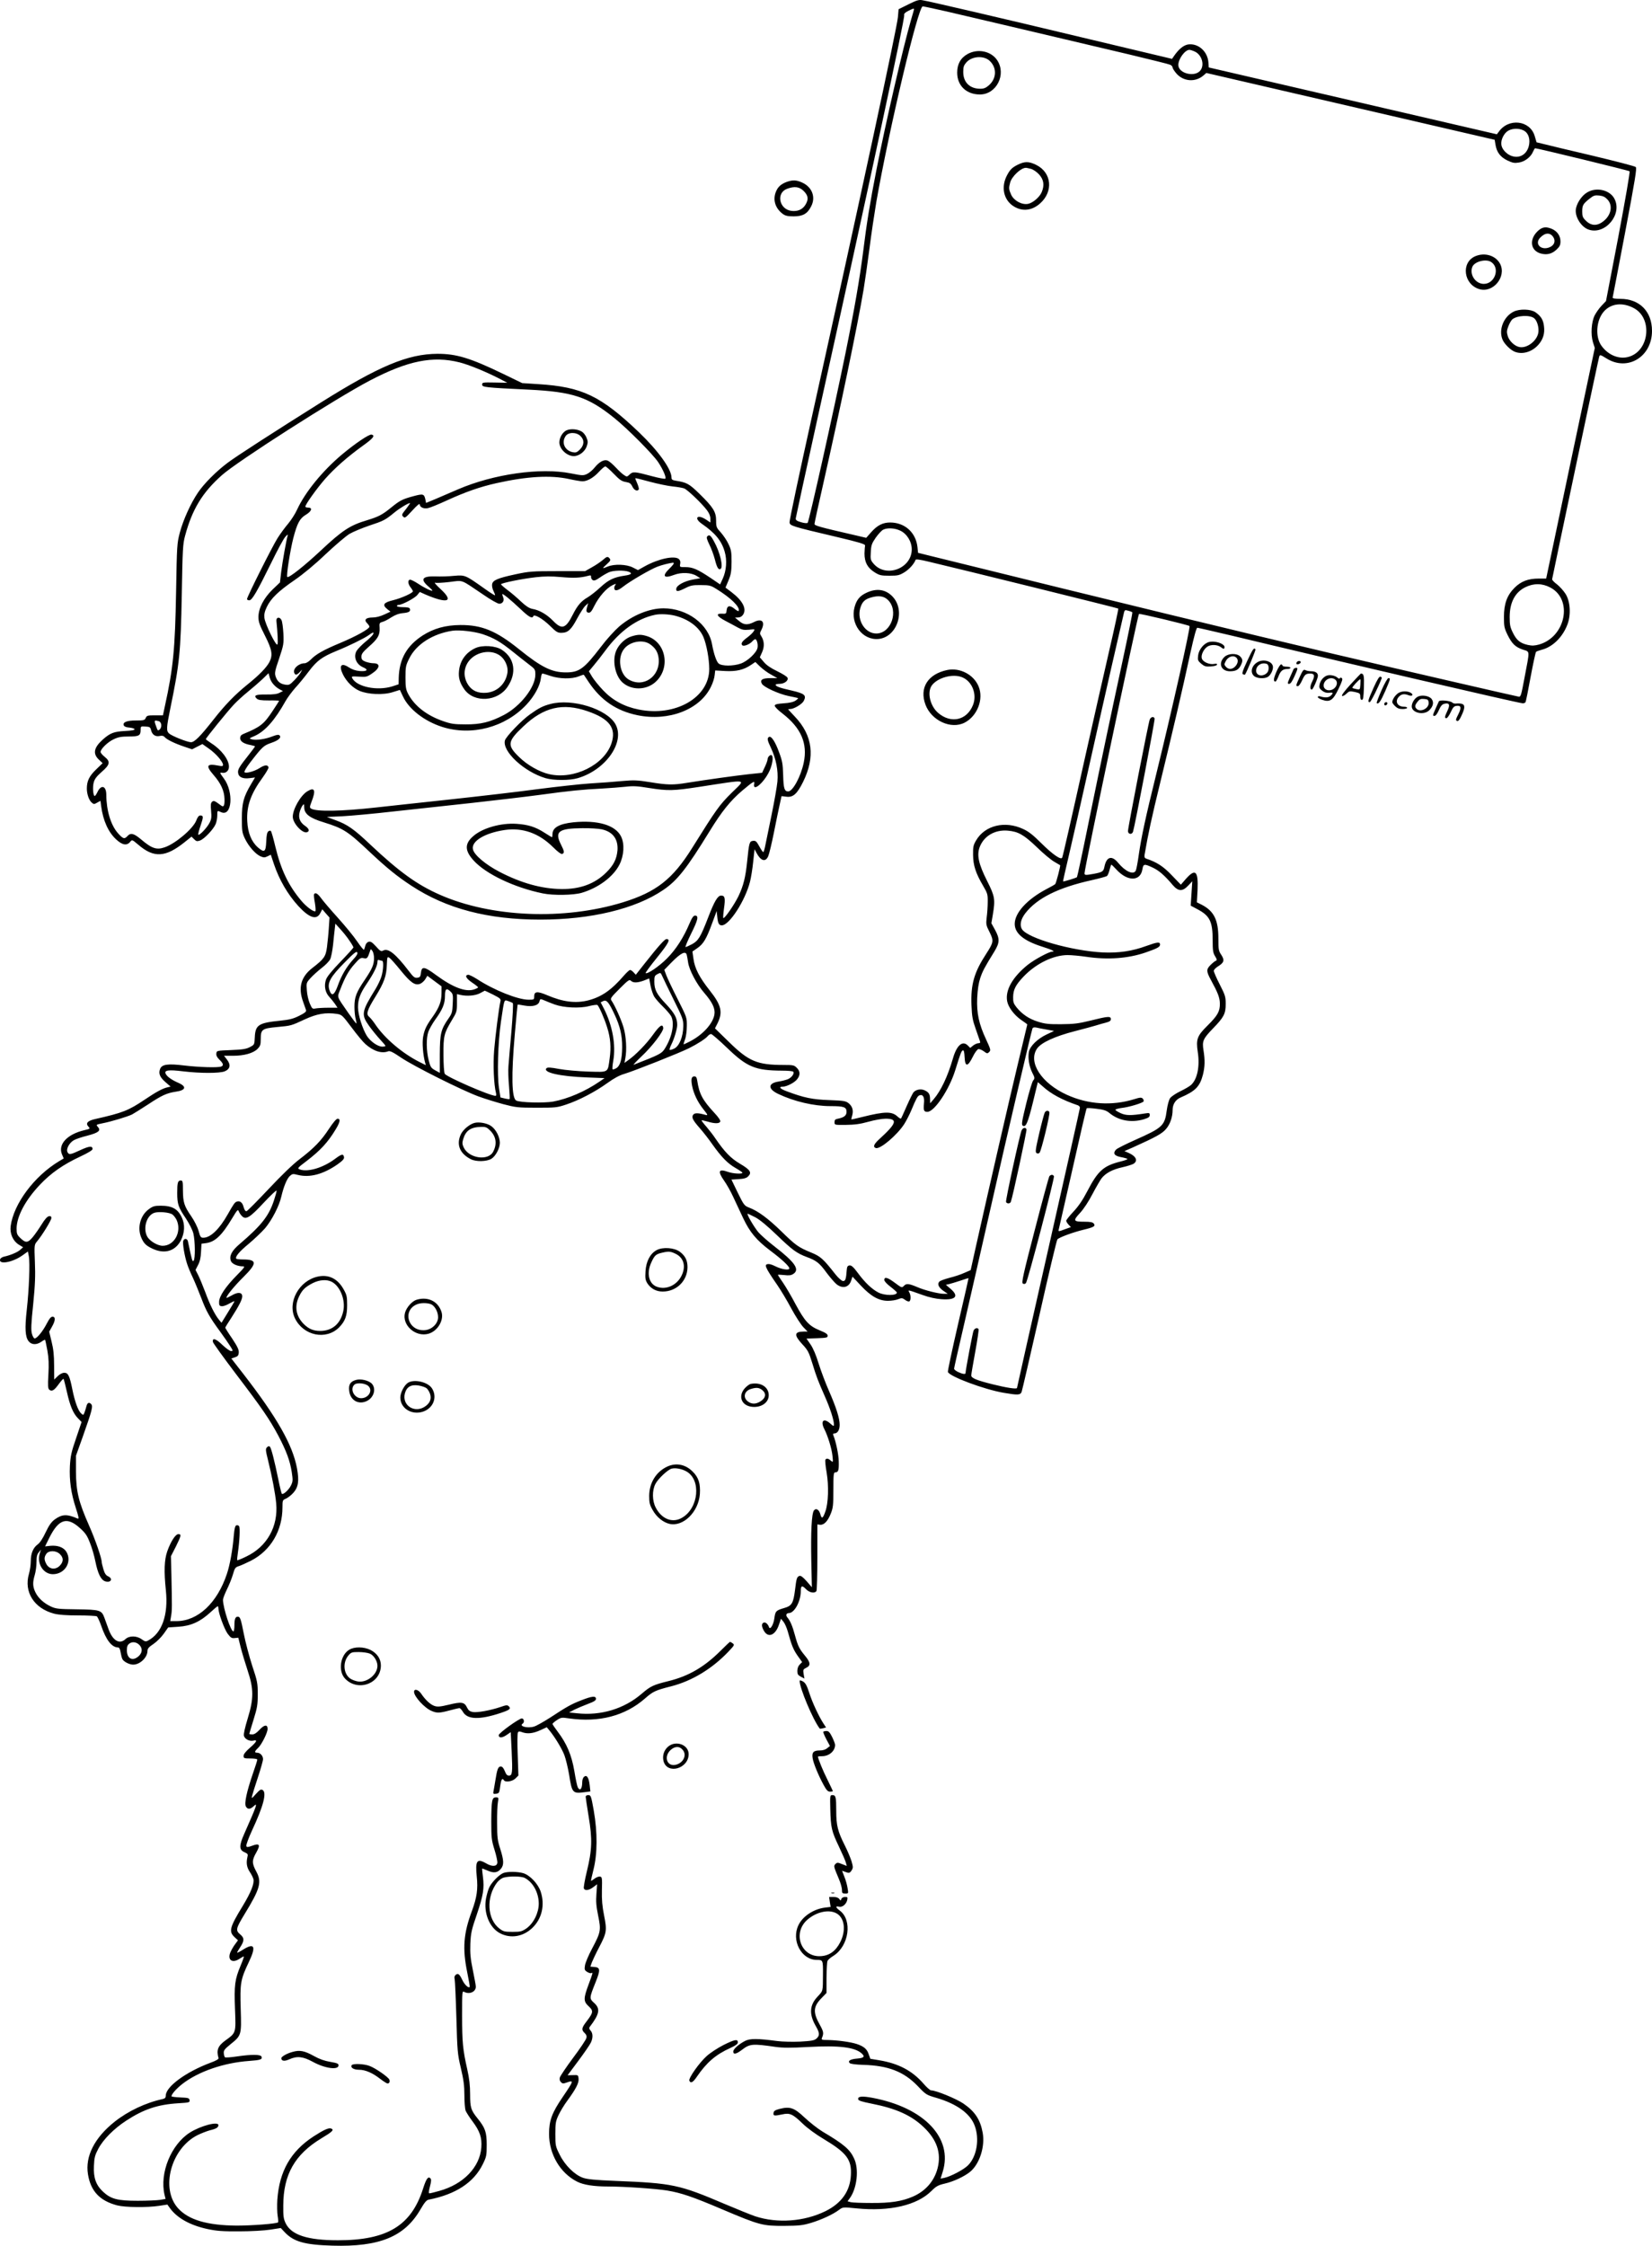 <?xml version="1.0" encoding="UTF-8"?>
<svg xmlns="http://www.w3.org/2000/svg" version="1.0" viewBox="0 0 1443.898 1962.371" preserveAspectRatio="xMidYMid meet">
  <g transform="translate(-27.102,1984.553) scale(0.1,-0.1)" fill="#000000" stroke="none">
    <path d="M8210 19807 l-85 -42 -6 -70 c-8 -92 -326 -1570 -750 -3483 -110 -497 -199 -916 -197 -930 3 -31 11 -34 423 -131 185 -44 239 -60 237 -72 -2 -8 -4 -39 -5 -70 0 -76 26 -125 88 -164 43 -27 57 -30 130 -30 73 0 86 3 131 30 43 27 85 74 97 108 2 8 36 4 118 -16 265 -62 1651 -405 1654 -409 3 -2 -33 -170 -80 -372 -47 -202 -139 -612 -206 -909 -126 -567 -196 -873 -204 -895 -9 -24 -82 26 -181 124 -72 72 -112 104 -161 126 -158 74 -333 32 -410 -99 -25 -42 -28 -57 -27 -128 1 -92 23 -159 88 -270 38 -65 41 -75 40 -140 0 -38 -4 -99 -9 -135 -7 -62 -5 -70 25 -129 38 -77 36 -89 -30 -191 -105 -161 -135 -266 -128 -448 4 -99 10 -131 37 -207 17 -49 34 -98 37 -107 5 -13 1 -18 -13 -18 -11 0 -32 -9 -46 -20 l-26 -21 -21 21 c-46 46 -97 3 -130 -113 -46 -158 -105 -283 -169 -357 l-30 -35 -1 32 c0 46 -9 62 -42 79 -34 18 -78 11 -102 -14 -8 -10 -35 -64 -60 -121 -25 -57 -47 -106 -50 -109 -4 -3 -17 5 -30 17 -49 46 -109 46 -306 -3 -52 -13 -96 -23 -97 -22 -2 1 1 16 6 33 13 44 3 80 -29 107 -26 21 -40 24 -172 29 -146 5 -219 20 -371 77 -59 22 -74 40 -34 40 35 1 102 35 125 65 29 36 28 70 -3 100 -22 23 -32 25 -114 25 -232 0 -306 31 -481 203 l-120 117 20 39 c51 101 37 162 -65 291 -91 115 -132 194 -143 278 l-9 63 43 30 c53 36 80 82 130 219 l39 105 5 -50 c6 -59 15 -75 40 -75 65 0 204 215 246 380 9 35 22 114 28 175 l12 110 17 -32 c38 -71 78 -83 102 -30 8 17 31 111 50 207 19 96 42 207 51 247 l16 72 42 -5 c58 -8 94 24 146 129 108 219 84 406 -70 569 -33 35 -60 64 -60 65 0 2 8 3 17 3 33 0 104 42 119 71 25 49 8 64 -103 90 -104 23 -143 37 -143 51 0 4 15 8 34 8 42 0 80 28 70 53 -3 10 -44 35 -89 57 -56 27 -95 53 -118 81 l-35 41 20 45 c22 49 19 99 -8 141 -13 19 -13 26 1 52 37 72 6 106 -64 70 -56 -28 -90 -26 -131 10 l-35 29 27 1 c18 0 33 9 44 25 33 51 -4 122 -101 196 l-53 40 26 62 c22 53 26 77 27 162 0 88 -3 107 -27 157 -14 31 -45 76 -67 101 -38 41 -41 48 -41 104 0 76 -26 117 -146 234 -90 88 -111 99 -206 114 -31 5 -38 10 -38 28 0 73 -116 234 -284 395 -336 320 -498 397 -881 421 l-140 9 -165 80 c-290 140 -409 176 -575 176 -260 -1 -512 -107 -1025 -429 -400 -251 -735 -467 -809 -523 -100 -75 -206 -181 -260 -261 -63 -93 -128 -236 -158 -348 -25 -95 -26 -110 -33 -518 -9 -503 -25 -668 -98 -1000 l-17 -80 -70 0 c-63 0 -71 -2 -80 -22 -9 -21 -17 -23 -85 -23 -81 0 -118 -15 -107 -43 4 -10 21 -17 48 -19 23 -2 44 -8 46 -14 3 -8 -25 -13 -84 -16 -97 -5 -130 -18 -194 -75 -78 -70 -88 -123 -35 -174 l34 -32 -58 -56 c-59 -57 -80 -100 -80 -166 0 -47 18 -100 41 -121 19 -17 22 -18 49 -2 l29 16 6 -46 c17 -128 63 -229 132 -292 54 -50 94 -56 123 -19 15 19 17 18 70 -27 136 -117 238 -111 405 23 l60 48 22 -22 c19 -19 26 -21 52 -12 37 13 117 97 137 144 8 19 14 53 14 75 0 45 0 44 33 29 96 -44 113 176 24 295 -37 50 -38 53 -14 49 33 -6 60 19 59 55 -1 61 -66 147 -153 202 -27 18 -49 34 -49 37 0 9 191 245 245 302 27 29 84 81 125 114 41 33 98 83 127 110 l51 50 11 -40 c11 -40 46 -80 90 -103 l25 -13 -30 -15 c-20 -11 -55 -16 -117 -15 -91 1 -111 -8 -83 -35 13 -13 36 -17 106 -17 50 1 90 -1 90 -3 0 -3 -25 -42 -55 -87 -78 -118 -107 -141 -257 -203 -20 -8 -28 -19 -28 -37 0 -28 32 -49 93 -60 20 -4 37 -9 37 -12 0 -2 -24 -34 -53 -71 -84 -106 -99 -130 -95 -159 4 -38 41 -55 101 -47 l47 6 -35 -59 c-65 -110 -80 -164 -80 -298 0 -109 2 -125 26 -176 33 -69 93 -137 137 -156 28 -12 37 -12 61 0 l29 14 27 -81 c47 -140 121 -266 214 -368 96 -104 160 -125 192 -60 l17 32 31 -36 32 -36 -6 -92 c-3 -50 -11 -125 -16 -166 -11 -83 -25 -103 -127 -182 -101 -78 -127 -173 -81 -298 11 -30 22 -62 25 -71 4 -13 -11 -25 -61 -50 -52 -26 -86 -34 -163 -42 -191 -19 -219 -37 -224 -145 -3 -65 -3 -65 -43 -86 -32 -17 -65 -22 -165 -26 -125 -5 -125 -5 -128 -30 -2 -18 6 -34 28 -55 33 -32 38 -50 14 -59 -29 -11 -194 -6 -320 9 -146 18 -199 11 -214 -31 -15 -39 -2 -71 47 -114 l45 -39 -29 -7 c-43 -10 -99 -41 -197 -107 -143 -96 -192 -115 -430 -169 -69 -15 -89 -37 -63 -66 18 -19 17 -20 -35 -32 -151 -36 -232 -124 -195 -212 l15 -35 -42 -25 c-217 -131 -396 -372 -422 -567 -8 -65 20 -129 71 -161 l38 -23 -26 -23 c-25 -22 -86 -47 -140 -59 -15 -3 -31 -13 -34 -21 -20 -52 105 -31 193 31 l49 35 8 -42 c11 -57 2 -288 -18 -468 -18 -161 -14 -236 16 -274 25 -32 69 -34 111 -5 16 12 31 19 33 17 2 -2 11 -44 20 -93 12 -67 14 -121 9 -210 -6 -101 -4 -122 8 -133 23 -18 43 -6 83 50 20 27 39 48 41 45 3 -2 16 -52 29 -111 28 -126 55 -190 98 -234 l31 -32 -48 -142 c-42 -121 -49 -156 -54 -243 -6 -126 10 -238 52 -367 25 -77 29 -97 16 -92 -94 41 -136 39 -200 -7 -29 -21 -50 -50 -80 -113 -24 -52 -51 -93 -69 -105 -40 -29 -61 -79 -61 -146 0 -31 -7 -82 -16 -112 -46 -158 45 -302 221 -348 41 -10 106 -15 210 -15 82 0 156 -4 162 -8 7 -5 24 -41 38 -81 43 -126 93 -191 149 -191 9 0 17 -15 21 -42 4 -24 11 -51 16 -60 12 -23 61 -48 94 -48 60 0 125 63 125 120 0 20 12 34 53 61 28 19 69 60 90 90 l38 54 89 6 c110 7 191 44 279 125 32 30 61 54 65 54 3 0 6 -9 6 -19 0 -40 51 -179 80 -220 27 -36 36 -42 62 -39 l32 3 21 -85 c12 -47 39 -137 60 -200 54 -162 55 -245 1 -421 -24 -79 -37 -135 -33 -151 8 -29 49 -50 83 -42 39 10 29 -11 -31 -63 -36 -31 -55 -56 -55 -70 0 -21 4 -23 60 -23 34 0 60 -4 60 -10 0 -6 -17 -61 -39 -123 -53 -155 -76 -259 -61 -286 14 -27 38 -27 67 1 39 36 32 16 -81 -240 -46 -103 -46 -141 2 -161 30 -14 32 -18 25 -45 -11 -50 -5 -87 21 -127 14 -20 28 -49 32 -63 9 -39 -21 -115 -93 -234 -115 -188 -124 -224 -72 -273 l30 -28 -25 -34 c-14 -18 -32 -50 -41 -70 -28 -68 16 -100 80 -57 17 11 33 20 37 20 3 0 -9 -35 -27 -78 -52 -124 -58 -172 -50 -382 8 -211 10 -206 -84 -274 -66 -48 -80 -85 -60 -154 3 -9 -22 -23 -71 -41 -214 -80 -390 -209 -390 -287 0 -18 -7 -25 -27 -30 -149 -32 -302 -105 -420 -198 -176 -140 -259 -303 -233 -460 24 -147 103 -231 255 -271 70 -18 263 -20 367 -4 l72 11 20 -28 c63 -89 178 -153 331 -186 82 -17 132 -21 280 -20 103 0 218 7 270 15 l90 14 35 -37 c78 -83 175 -110 417 -117 411 -12 630 78 768 315 37 63 54 84 74 87 235 46 394 150 472 310 32 65 34 76 34 170 0 110 -13 147 -80 230 -58 72 -65 94 -65 211 0 77 -7 137 -25 218 -39 174 -45 236 -45 469 0 212 0 217 19 207 46 -24 101 1 101 46 0 11 -12 75 -26 144 -21 103 -25 144 -22 230 4 93 10 122 56 255 57 169 67 229 54 330 -5 39 -8 71 -7 73 1 1 23 -7 48 -18 54 -24 88 -19 117 17 27 34 25 73 -7 174 -24 74 -27 101 -27 224 -1 77 2 159 7 183 7 40 6 42 -18 42 -34 0 -39 -26 -40 -210 0 -142 2 -163 28 -247 16 -51 27 -103 25 -115 -5 -34 -48 -35 -101 -3 -77 44 -93 21 -79 -116 12 -110 1 -184 -42 -301 -74 -198 -84 -328 -41 -538 14 -67 24 -125 21 -127 -11 -12 -45 21 -64 61 -25 53 -38 62 -58 45 -10 -8 -14 -21 -9 -38 3 -14 10 -165 15 -336 8 -294 10 -317 39 -440 24 -102 31 -153 31 -237 0 -59 5 -119 10 -134 6 -15 33 -58 61 -95 65 -87 83 -142 77 -228 -13 -173 -157 -322 -368 -380 -41 -12 -80 -21 -86 -21 -7 0 -6 19 5 60 12 47 13 62 3 72 -19 19 -36 -6 -62 -87 -103 -327 -313 -455 -745 -455 -266 0 -407 46 -457 148 -19 40 -22 62 -21 157 1 269 101 445 332 585 97 58 115 75 87 86 -22 9 -65 -11 -155 -69 -199 -130 -298 -303 -316 -553 -3 -49 -2 -113 3 -142 5 -29 6 -54 3 -56 -19 -12 -228 -28 -361 -28 -258 2 -421 50 -513 152 -155 172 -62 522 171 639 33 16 82 35 108 42 55 13 74 25 74 45 0 36 -157 -6 -251 -66 -163 -105 -264 -353 -220 -542 l9 -37 -47 -8 c-25 -4 -113 -8 -196 -8 -176 0 -233 15 -301 77 -64 59 -87 123 -82 227 3 74 9 95 38 150 44 83 138 177 244 246 153 100 276 141 454 152 97 6 103 7 100 27 -3 19 -11 21 -81 24 -42 2 -77 6 -77 10 0 19 42 66 95 108 141 109 362 185 584 201 98 7 117 13 108 37 -8 21 -86 21 -217 2 -52 -8 -99 -11 -103 -7 -4 4 -9 21 -10 36 -2 24 8 36 58 77 97 78 97 80 90 308 -7 226 -2 258 71 411 65 136 50 171 -48 110 -28 -18 -52 -30 -54 -28 -2 1 10 23 26 47 38 57 38 82 -1 114 -40 34 -36 51 40 176 136 222 152 280 102 372 -39 72 -39 98 0 166 39 69 29 84 -37 59 -38 -14 -46 -14 -50 -2 -3 8 19 69 50 136 99 212 130 329 93 353 -16 9 -24 4 -59 -34 -38 -43 -39 -43 -33 -15 4 17 27 89 51 162 24 73 44 143 44 157 0 29 -24 56 -51 56 -26 0 -24 12 7 41 31 28 84 134 84 167 0 41 -29 38 -70 -7 -26 -28 -46 -41 -64 -41 -14 0 -26 2 -26 5 0 3 17 58 37 123 32 104 37 129 37 222 0 98 -3 114 -48 249 -26 80 -60 208 -75 285 -22 115 -31 142 -46 144 -25 5 -35 -15 -35 -75 0 -29 -4 -53 -9 -53 -23 0 -90 204 -91 276 0 11 15 51 34 90 19 38 43 97 53 132 16 56 21 63 53 73 19 6 67 28 105 47 173 89 275 263 275 467 0 60 1 63 30 75 16 7 45 29 64 50 45 50 53 104 33 215 -38 205 -174 444 -469 825 l-105 135 31 10 c25 8 32 16 34 41 2 24 -10 51 -57 122 -34 49 -61 93 -61 96 0 3 24 43 54 88 70 109 98 165 94 191 -4 32 -41 33 -93 2 -25 -14 -45 -23 -45 -20 0 18 70 104 150 183 119 118 119 152 -3 152 -29 0 -56 3 -60 6 -14 15 23 61 107 130 50 42 115 104 144 137 59 70 124 195 142 277 20 85 48 155 74 179 22 20 27 21 70 10 105 -26 222 5 347 92 44 31 59 48 57 62 -5 32 -20 30 -76 -12 -106 -80 -241 -120 -311 -94 -23 9 -20 13 58 72 123 94 188 165 255 276 40 65 45 95 18 95 -11 0 -39 -33 -76 -89 -68 -104 -131 -169 -258 -266 -58 -44 -158 -141 -270 -260 -98 -104 -184 -191 -192 -193 -10 -2 -18 10 -26 37 -10 40 -33 57 -61 46 -16 -6 -26 -20 -77 -110 -74 -131 -151 -205 -214 -205 -22 0 -27 7 -41 59 -9 33 -37 89 -64 128 -62 90 -72 121 -73 226 0 79 -2 87 -19 87 -26 0 -31 -19 -31 -109 0 -97 10 -126 76 -223 30 -46 57 -99 65 -130 16 -67 18 -223 2 -239 -11 -11 -14 2 -49 168 -5 27 -32 31 -41 6 -8 -20 11 -133 33 -200 8 -26 31 -82 51 -123 19 -41 52 -122 74 -179 43 -114 71 -164 164 -291 34 -47 74 -104 88 -127 26 -41 26 -43 7 -43 -11 0 -45 25 -76 54 -55 54 -89 65 -82 25 2 -10 92 -135 201 -279 230 -302 294 -396 371 -540 71 -136 101 -217 117 -317 11 -73 10 -83 -7 -118 -19 -39 -69 -84 -80 -72 -3 3 -17 59 -30 124 -33 161 -62 275 -74 287 -7 7 -15 5 -25 -5 -14 -13 -13 -26 9 -114 36 -146 63 -290 71 -375 19 -203 -80 -379 -260 -465 -42 -21 -78 -35 -80 -33 -3 2 0 31 5 64 15 102 21 218 11 233 -5 8 -16 11 -24 8 -11 -4 -17 -28 -22 -84 -10 -125 -34 -262 -61 -341 -85 -255 -254 -412 -441 -412 l-54 0 8 48 c8 47 8 80 2 363 l-4 156 43 84 c47 95 50 109 22 109 -25 0 -66 -63 -97 -150 -26 -75 -30 -172 -12 -343 22 -212 -34 -372 -154 -436 -22 -12 -29 -10 -57 10 -43 32 -109 33 -142 2 -52 -49 -112 -14 -148 86 -11 31 -27 75 -36 99 -25 68 -37 72 -240 75 -162 2 -184 4 -229 25 -62 29 -112 75 -136 127 -23 49 -23 85 -4 149 8 27 15 77 15 111 0 48 5 69 20 86 l19 24 -11 -36 c-26 -88 33 -179 115 -179 106 0 171 109 118 196 -24 39 -76 58 -140 52 l-46 -5 37 75 c83 166 156 188 272 81 45 -41 60 -64 84 -127 17 -42 38 -115 47 -162 21 -103 47 -157 82 -171 51 -19 77 21 28 43 -18 8 -30 26 -40 61 -8 28 -15 56 -15 63 0 34 -56 196 -110 318 -92 208 -114 299 -115 471 l0 140 59 165 c82 232 92 269 73 287 -18 19 -33 11 -41 -21 -3 -14 -11 -37 -16 -52 -10 -26 -11 -26 -30 -9 -26 23 -55 103 -76 207 -24 121 -37 148 -71 148 -16 0 -39 -11 -58 -30 l-30 -29 -1 122 c0 90 -6 145 -22 209 l-21 87 24 43 c31 54 33 88 5 88 -14 0 -28 -17 -50 -60 -34 -66 -85 -130 -106 -130 -7 0 -18 18 -24 41 -9 32 -7 87 11 257 17 169 20 251 15 369 -6 149 -5 152 18 180 45 53 126 186 126 205 0 14 -6 19 -21 16 -14 -2 -36 -26 -63 -70 -23 -37 -58 -88 -79 -113 -44 -52 -62 -53 -112 -4 -25 25 -29 36 -29 81 2 106 77 247 203 380 97 103 203 177 355 248 68 32 106 55 106 65 0 29 -28 27 -106 -9 -88 -41 -100 -43 -113 -18 -14 26 15 81 55 104 17 10 70 28 119 40 98 26 121 44 91 77 -17 19 -16 19 41 31 74 14 219 58 258 77 17 9 80 49 142 89 118 78 161 98 240 110 87 12 98 44 26 76 -60 26 -100 54 -113 79 -18 33 23 39 151 23 151 -18 319 -18 364 0 48 20 55 56 21 101 l-27 35 79 0 c96 0 176 22 214 60 24 25 28 36 28 88 0 82 12 91 142 103 125 12 120 10 243 67 106 49 182 62 280 48 44 -7 48 -11 130 -120 46 -62 100 -127 120 -144 70 -62 143 -85 199 -63 15 6 43 -8 112 -55 109 -74 534 -287 679 -340 55 -20 152 -50 215 -67 107 -28 127 -31 290 -31 166 0 179 1 260 28 112 37 255 112 360 188 57 41 106 68 149 80 92 28 482 183 564 224 76 38 146 83 166 108 8 9 20 16 27 16 8 0 70 -54 139 -120 175 -169 247 -199 482 -200 50 0 95 -4 98 -10 10 -17 -15 -51 -48 -65 -18 -7 -53 -16 -79 -20 -96 -14 -98 -65 -4 -109 139 -66 311 -106 456 -106 117 0 140 -8 140 -50 0 -32 -21 -49 -75 -60 -24 -4 -30 -11 -30 -30 0 -25 0 -25 100 -24 76 1 123 7 195 27 52 15 120 27 151 27 110 0 98 -40 -54 -178 -48 -44 -58 -68 -32 -78 37 -15 187 112 250 210 18 29 45 81 60 117 44 106 56 127 72 133 30 12 46 -15 40 -69 -6 -64 -1 -75 30 -75 61 0 191 195 243 363 47 151 54 170 67 174 8 3 13 -15 15 -59 4 -87 27 -87 71 2 17 36 40 66 49 68 9 2 31 -7 48 -19 28 -21 31 -22 47 -6 15 15 13 22 -26 107 -65 139 -84 231 -79 364 4 78 12 130 27 176 21 61 36 90 125 234 45 75 46 109 4 186 l-32 58 12 71 c23 137 19 163 -48 296 -76 150 -93 228 -66 299 37 97 134 153 246 143 91 -8 140 -36 254 -145 56 -55 125 -112 152 -127 27 -16 50 -29 51 -30 5 -3 -35 -157 -43 -165 -5 -5 -40 -25 -79 -45 -168 -89 -275 -207 -275 -303 0 -82 78 -147 238 -198 86 -27 121 -44 91 -44 -29 0 -155 -68 -216 -116 -133 -108 -197 -221 -179 -318 10 -52 61 -120 121 -162 30 -20 55 -39 55 -40 0 -2 -41 -173 -91 -381 -80 -336 -237 -1019 -361 -1572 l-43 -194 -55 -24 c-30 -14 -88 -33 -129 -43 -41 -11 -81 -25 -89 -33 -21 -21 -7 -53 36 -82 l37 -25 -36 0 c-44 0 -168 31 -229 58 -76 32 -97 34 -118 12 -18 -19 -19 -19 -78 25 -64 48 -94 57 -94 26 0 -11 23 -36 55 -60 30 -23 55 -46 55 -50 0 -28 -107 -28 -161 0 -56 28 -119 88 -180 171 -39 53 -57 68 -73 66 -16 -2 -22 -11 -24 -38 -6 -84 -12 -101 -35 -98 -11 2 -40 28 -64 58 -106 135 -130 157 -211 190 -114 47 -136 63 -262 186 -117 114 -203 177 -281 207 -42 16 -47 23 -100 131 l-55 114 63 4 c47 3 69 9 84 25 33 33 17 57 -73 110 -81 48 -133 102 -216 223 -16 25 -51 69 -76 99 -26 29 -45 55 -43 57 1 2 25 -3 52 -11 62 -19 104 -19 111 0 4 9 -15 38 -52 77 -104 113 -131 164 -149 281 -4 27 -11 37 -24 37 -26 0 -32 -22 -21 -82 14 -70 48 -142 100 -207 38 -48 40 -53 19 -48 -64 18 -95 19 -108 3 -18 -22 -8 -45 55 -117 31 -35 81 -99 110 -141 81 -114 135 -169 203 -208 33 -19 61 -38 61 -42 0 -13 -83 -8 -125 7 -83 30 -94 8 -36 -75 23 -32 59 -96 80 -142 22 -46 61 -130 88 -188 58 -122 115 -191 237 -283 99 -74 166 -136 166 -155 0 -19 -67 -9 -121 18 -21 11 -47 20 -58 20 -46 0 -37 -23 75 -185 30 -44 85 -135 121 -203 37 -68 84 -141 105 -163 l38 -39 -34 0 c-83 0 -87 -30 -13 -110 48 -51 58 -70 86 -161 40 -130 51 -157 111 -294 47 -106 80 -208 80 -248 0 -16 -5 -15 -35 12 -56 49 -85 19 -49 -51 30 -58 65 -172 71 -233 6 -59 6 -60 -14 -43 -22 20 -39 23 -48 8 -3 -6 1 -56 11 -111 20 -119 15 -269 -11 -341 -21 -61 -32 -67 -43 -27 -11 43 -38 60 -57 36 -20 -28 -28 -185 -23 -442 l5 -229 -46 53 c-33 37 -51 50 -63 46 -22 -9 -26 -20 -38 -121 -15 -118 -28 -140 -93 -159 -75 -22 -79 -27 -88 -91 -7 -54 -36 -103 -46 -78 -10 29 -31 47 -47 41 -21 -8 -20 -35 4 -75 37 -61 99 -34 129 56 l18 53 22 -27 c12 -15 28 -52 37 -83 34 -123 48 -158 86 -213 l40 -56 -21 -21 c-13 -13 -21 -34 -21 -56 0 -28 5 -37 31 -51 l31 -16 -7 40 c-6 37 -4 41 22 54 41 19 39 46 -8 103 -53 64 -64 87 -90 182 -22 82 -42 127 -66 155 -16 18 -10 38 12 38 49 0 105 102 105 191 0 50 11 54 45 19 30 -32 77 -40 92 -17 4 6 8 140 8 297 l0 285 24 -3 c34 -3 67 31 93 97 20 49 23 74 23 209 0 136 2 152 17 152 26 0 32 18 30 94 -1 62 -25 175 -47 229 -5 12 -3 17 8 17 28 0 47 30 47 75 0 57 -30 152 -95 300 -29 66 -69 172 -89 236 -22 73 -49 136 -71 167 l-35 51 93 3 c83 3 92 5 92 22 0 14 -18 26 -70 47 -93 38 -130 79 -211 229 -36 69 -86 153 -110 188 -24 35 -44 65 -44 68 0 2 25 1 55 -2 42 -5 60 -3 80 10 58 38 15 101 -162 238 -56 43 -119 99 -141 123 -38 44 -109 165 -96 165 3 0 34 -15 68 -32 40 -22 104 -75 186 -154 136 -131 175 -160 264 -193 82 -30 110 -52 171 -136 30 -40 68 -84 85 -99 53 -44 110 -32 130 29 l12 35 73 -78 c89 -95 158 -133 237 -133 30 0 70 6 89 14 31 12 36 12 61 -6 14 -11 31 -16 37 -13 14 9 14 52 0 78 -13 24 -20 26 115 -22 58 -21 117 -34 166 -37 125 -9 155 26 79 91 l-41 35 28 6 c16 4 60 17 99 30 38 13 70 23 71 22 1 -1 -40 -183 -92 -405 -51 -221 -91 -408 -88 -415 15 -40 318 -153 488 -182 123 -21 144 -20 156 7 5 13 75 316 156 673 80 358 151 655 157 661 19 19 138 62 228 84 92 22 108 32 89 55 -9 11 -31 15 -79 15 -100 0 -104 8 -40 77 33 36 75 100 108 164 30 57 66 119 79 137 35 46 96 79 183 98 41 9 84 23 97 30 42 27 22 68 -46 97 l-33 14 73 32 c204 92 257 121 291 162 35 40 57 105 57 165 0 51 26 91 71 110 128 55 167 95 194 199 17 69 19 125 5 212 -13 81 -5 101 84 193 94 97 110 127 110 213 0 62 -4 76 -52 170 -29 56 -52 110 -52 119 0 9 16 26 35 38 55 34 61 54 31 101 -24 35 -26 47 -26 143 0 163 -38 240 -146 296 l-42 21 6 108 c7 165 -18 190 -100 99 l-46 -53 -79 82 c-74 78 -131 115 -225 146 -13 5 -16 14 -13 34 32 186 60 316 140 644 103 422 188 785 261 1122 31 141 52 217 60 217 7 0 144 -32 306 -70 894 -215 2507 -590 2538 -590 11 0 21 4 24 9 4 5 24 105 45 221 22 117 43 216 48 220 4 4 28 12 53 19 94 25 180 111 221 220 32 85 25 200 -16 266 -17 27 -51 65 -75 84 -25 18 -44 39 -43 45 11 60 405 1926 411 1943 7 21 8 21 65 -14 184 -115 397 15 397 241 0 170 -109 280 -276 280 -45 0 -70 4 -68 11 1 5 51 262 109 569 87 460 104 561 93 572 -7 7 -177 51 -378 99 -201 47 -393 93 -427 102 l-62 15 -16 54 c-40 139 -229 161 -315 37 l-16 -21 -1259 292 -1259 292 -3 42 c-6 97 -88 171 -177 159 -40 -6 -83 -41 -126 -104 l-15 -22 -710 169 c-776 186 -1420 336 -1475 344 -28 5 -52 -3 -120 -37z m332 -61 c178 -41 741 -174 1593 -375 187 -45 350 -85 363 -91 12 -5 22 -16 22 -25 0 -8 16 -32 35 -54 62 -68 163 -75 232 -17 l28 24 1260 -292 1260 -292 7 -43 c11 -66 42 -107 103 -137 46 -22 63 -25 100 -19 52 7 106 48 125 95 7 16 15 30 19 30 20 0 818 -194 825 -201 5 -5 -36 -242 -98 -571 l-108 -563 -38 -40 c-21 -22 -48 -60 -61 -85 -29 -59 -36 -166 -15 -235 l16 -50 -213 -1007 -212 -1008 -66 0 c-91 0 -154 -24 -210 -80 -66 -66 -93 -139 -93 -256 0 -82 3 -97 31 -155 40 -80 68 -107 135 -130 62 -21 61 3 14 -244 -29 -155 -33 -170 -51 -167 -39 7 -1028 235 -1615 373 -839 198 -1858 445 -3510 853 l-125 31 -5 50 c-14 128 -111 215 -239 215 -63 0 -111 -24 -163 -82 l-46 -52 -94 22 c-321 74 -358 84 -358 100 0 8 36 173 80 366 145 642 295 1360 349 1681 11 66 34 226 51 355 16 129 44 313 60 409 111 634 366 1711 406 1711 7 0 100 -20 206 -44z m-282 19 c0 -3 -12 -44 -26 -92 -70 -242 -222 -899 -303 -1313 -56 -285 -86 -471 -116 -715 -29 -228 -76 -502 -154 -885 -105 -514 -318 -1469 -331 -1483 -4 -5 -30 -3 -56 5 -38 11 -49 18 -48 34 1 10 90 420 198 909 426 1922 758 3467 750 3488 -4 11 6 22 33 36 39 20 53 25 53 16z m2456 -371 c58 -28 84 -112 49 -161 -46 -66 -195 -31 -195 45 0 53 58 132 97 132 8 0 30 -7 49 -16z m2873 -689 c36 -18 55 -64 48 -116 -11 -82 -73 -129 -145 -109 -44 11 -88 53 -97 92 -10 38 11 93 46 123 36 29 102 34 148 10z m966 -1554 c159 -89 132 -364 -41 -421 -87 -29 -186 10 -247 96 -54 77 -45 218 20 295 63 74 167 86 268 30z m-10267 -472 c79 -20 220 -77 342 -139 l75 -39 -110 2 c-104 2 -110 1 -110 -18 0 -23 26 -26 405 -44 387 -19 520 -63 750 -248 117 -94 337 -316 384 -386 44 -67 72 -134 62 -144 -4 -4 -55 5 -114 21 -153 41 -169 43 -197 16 -23 -22 -26 -22 -49 -6 -14 8 -47 39 -73 67 -26 28 -58 55 -71 60 -31 12 -72 -10 -113 -60 -17 -22 -47 -47 -67 -57 -33 -15 -40 -15 -141 5 -265 53 -677 -6 -986 -139 -66 -29 -156 -67 -200 -86 l-80 -33 -6 30 c-11 49 -19 52 -104 29 -96 -26 -117 -36 -197 -101 -76 -62 -110 -79 -208 -109 -149 -44 -216 -88 -405 -265 -143 -134 -281 -243 -293 -231 -10 10 25 231 53 341 34 129 56 171 110 203 50 30 60 62 20 62 -14 0 -25 4 -25 9 0 19 101 160 173 242 83 94 194 192 330 290 90 64 110 90 75 97 -22 4 -143 -78 -258 -174 -170 -143 -322 -329 -392 -481 -17 -38 -53 -93 -78 -123 -26 -30 -67 -86 -92 -125 -46 -72 -268 -515 -268 -534 0 -6 9 -11 20 -11 24 0 66 72 193 330 52 107 107 209 122 225 15 17 24 23 21 13 -12 -38 -46 -230 -57 -318 l-11 -94 -64 -61 c-78 -76 -124 -165 -124 -241 0 -43 10 -70 57 -163 62 -122 70 -169 39 -230 -26 -49 -89 -114 -191 -196 -109 -88 -196 -177 -300 -310 -114 -145 -164 -195 -195 -195 -33 1 -166 54 -191 76 -25 23 -24 48 10 216 82 398 91 487 101 1003 7 395 9 437 29 510 62 230 151 377 321 528 132 119 1002 675 1295 828 331 173 549 217 783 158z m1348 -974 c51 -53 69 -65 104 -71 35 -6 44 -12 58 -40 15 -32 44 -45 56 -25 3 5 -3 28 -13 52 -11 24 -19 45 -17 46 2 2 59 -12 127 -31 68 -18 158 -37 199 -41 41 -4 86 -12 100 -17 29 -10 158 -134 201 -192 19 -25 29 -51 29 -73 l0 -33 -39 26 c-75 49 -109 13 -35 -38 116 -80 172 -148 199 -243 22 -74 15 -166 -17 -236 l-23 -50 -84 57 c-111 74 -155 94 -218 94 -52 0 -52 0 -47 28 4 20 0 32 -12 43 -39 32 -179 2 -298 -64 l-59 -33 -45 23 c-55 28 -162 32 -219 8 -51 -21 -52 -19 -9 20 32 29 36 37 26 50 -17 21 -25 19 -62 -14 -18 -15 -60 -44 -93 -62 l-60 -34 -240 0 c-224 0 -249 -2 -370 -28 -158 -34 -199 -52 -203 -89 -2 -15 4 -41 13 -58 9 -18 15 -34 12 -36 -2 -2 -42 23 -88 56 -172 122 -172 122 -269 114 -47 -5 -121 -7 -166 -5 -115 3 -133 -26 -54 -92 16 -14 30 -28 30 -31 0 -11 -69 22 -124 59 -29 19 -60 35 -70 35 -22 0 -21 -36 4 -67 11 -14 20 -30 20 -34 0 -15 -100 -60 -173 -78 -84 -20 -97 -41 -51 -78 l28 -22 -54 -25 c-34 -16 -73 -26 -101 -26 -60 0 -79 -20 -50 -49 12 -12 21 -26 21 -31 0 -20 -116 -84 -254 -142 -149 -62 -214 -99 -261 -148 -16 -16 -39 -30 -51 -30 -53 0 -105 -48 -91 -84 9 -22 22 -20 48 7 l21 22 -11 -23 c-7 -13 -32 -44 -56 -69 -41 -42 -47 -45 -81 -40 -45 7 -70 29 -84 72 -10 29 -6 49 31 157 39 118 41 127 37 218 -3 52 -10 106 -17 118 -16 31 -47 25 -44 -8 11 -110 15 -191 9 -205 -9 -24 -108 177 -114 232 -3 33 2 55 22 97 36 74 102 137 242 233 74 51 176 135 270 225 84 79 178 159 209 178 32 19 110 51 174 73 124 41 137 47 219 114 46 38 121 83 137 83 3 0 -13 -23 -35 -52 -38 -47 -40 -52 -25 -67 15 -15 21 -10 80 54 41 45 64 64 65 53 0 -25 36 -41 73 -32 17 3 90 33 162 66 166 76 293 120 436 152 270 60 473 71 633 36 50 -11 103 -20 118 -20 43 0 98 32 145 84 23 25 48 46 55 46 6 0 40 -29 74 -65z m2501 -495 c60 -27 103 -96 103 -165 0 -166 -223 -251 -332 -127 -28 33 -30 39 -26 103 3 60 8 75 43 126 22 31 51 63 65 70 36 18 99 15 147 -7z m-1977 -288 c0 -4 -18 -26 -40 -47 -65 -64 -47 -87 42 -53 66 25 150 21 198 -9 l32 -20 -62 -11 c-77 -14 -144 -50 -148 -80 -4 -29 14 -28 80 5 45 23 65 27 134 26 75 0 87 -3 135 -33 127 -78 208 -157 197 -192 -2 -6 -18 2 -36 17 -41 34 -66 30 -70 -12 -3 -30 -5 -32 -40 -30 -59 3 -46 -23 30 -63 37 -19 86 -46 110 -59 35 -19 51 -22 96 -18 53 6 54 6 39 -16 -8 -12 -32 -35 -55 -52 -45 -33 -58 -53 -43 -68 12 -12 63 7 87 34 9 10 21 19 26 19 14 0 26 -44 20 -75 -8 -43 -88 -118 -147 -138 -66 -23 -166 -23 -193 1 -19 16 -42 84 -57 165 -30 178 -217 317 -425 317 -123 0 -270 -60 -386 -158 -40 -35 -110 -111 -161 -179 -148 -193 -190 -223 -306 -223 -123 0 -214 45 -410 203 -199 160 -324 212 -512 211 -131 -1 -234 -30 -331 -92 -138 -90 -203 -205 -208 -369 l-1 -57 -55 -18 c-132 -41 -309 -5 -350 71 -9 17 -4 18 58 14 62 -4 70 -3 114 27 71 47 77 90 12 90 -19 0 -50 7 -69 14 -29 12 -35 20 -35 44 0 24 13 41 65 87 79 69 97 101 94 163 -3 43 -1 46 24 53 16 4 51 22 78 40 35 22 67 34 102 37 53 5 69 15 60 39 -3 9 -23 13 -59 13 -30 0 -54 5 -54 10 0 6 7 10 16 10 29 0 143 60 163 87 l21 26 51 -23 c192 -82 250 -62 133 46 -38 35 -61 61 -51 58 10 -4 67 -1 126 6 125 15 92 27 291 -107 69 -48 131 -83 145 -83 29 0 46 27 34 55 -4 11 -8 24 -8 28 -1 13 74 -49 160 -130 73 -70 103 -86 111 -62 7 22 83 -22 146 -84 54 -53 67 -62 100 -61 56 0 85 26 137 124 26 48 58 99 72 112 l25 23 -7 -25 c-13 -42 -11 -55 10 -58 16 -2 27 11 51 60 40 79 104 153 158 180 22 11 35 14 29 7 -7 -7 -13 -21 -13 -30 0 -32 29 -28 77 10 62 49 246 156 303 176 37 14 96 29 133 34 4 1 7 -3 7 -7z m-395 -72 c36 -14 24 -26 -32 -34 -96 -14 -142 -36 -212 -100 -36 -34 -87 -74 -112 -89 -58 -33 -91 -72 -131 -151 -62 -124 -96 -135 -173 -55 -55 56 -120 94 -181 104 -28 6 -55 23 -99 64 -33 32 -86 77 -117 100 -32 24 -58 47 -58 51 0 11 189 49 306 62 72 8 134 9 220 1 112 -10 168 -7 236 11 21 6 26 4 25 -9 -1 -10 5 -22 14 -28 12 -8 27 -3 63 22 25 18 61 38 79 46 37 17 134 19 172 5z m8056 -138 c199 -104 136 -430 -97 -498 -41 -11 -61 -12 -99 -4 -67 15 -99 41 -131 107 -24 48 -28 69 -28 137 0 127 47 216 136 260 73 36 147 36 219 -2z m-3653 -217 c3 -2 -36 -195 -86 -427 -113 -523 -187 -876 -303 -1442 -49 -242 -92 -442 -95 -445 -7 -7 -118 -41 -121 -37 -2 2 20 99 48 217 28 118 113 493 189 834 113 507 272 1202 296 1302 5 18 10 20 36 12 17 -4 33 -11 36 -14z m500 -120 c9 -9 -152 -728 -289 -1285 -97 -393 -132 -557 -155 -715 -9 -66 -21 -128 -26 -137 -20 -40 -91 -8 -153 67 -56 69 -103 56 -121 -33 -8 -41 -17 -47 -88 -61 -77 -14 -86 -14 -86 4 0 43 462 2243 476 2266 4 6 432 -96 442 -106z m-4495 90 c118 -31 209 -99 246 -186 27 -63 51 -193 51 -279 0 -250 -297 -420 -618 -354 -125 25 -226 80 -309 167 -39 41 -83 96 -98 121 l-27 46 44 53 c24 28 69 86 100 128 125 170 276 279 433 312 44 10 124 6 178 -8z m-1683 -161 c97 -33 155 -66 263 -153 48 -39 112 -89 142 -112 53 -40 55 -43 55 -89 0 -109 -130 -276 -275 -352 -121 -63 -203 -83 -335 -82 -99 0 -126 4 -195 28 -143 49 -251 133 -306 237 -20 38 -24 59 -24 144 0 93 2 105 33 167 60 123 205 216 377 242 61 9 191 -6 265 -30z m-960 -4 c-6 -10 -36 -40 -68 -65 -31 -26 -65 -61 -75 -78 -29 -52 -2 -118 59 -143 49 -21 33 -37 -32 -32 -35 3 -66 14 -94 32 -68 45 -90 15 -50 -65 32 -62 85 -115 143 -140 74 -32 210 -38 292 -11 l61 19 27 -57 c52 -112 187 -216 342 -266 257 -82 550 -5 737 194 69 74 118 163 126 229 2 24 9 43 14 43 5 0 37 -9 71 -21 78 -26 185 -28 245 -4 24 10 44 16 46 14 2 -2 21 -32 44 -66 107 -158 241 -249 424 -287 273 -56 545 48 642 247 16 31 31 77 33 101 l5 43 88 -5 c97 -5 161 10 226 54 l37 25 41 -40 c23 -22 66 -54 96 -70 l55 -31 -61 0 c-70 0 -93 -15 -74 -49 15 -29 146 -89 232 -107 40 -8 77 -16 83 -18 5 -1 -4 -11 -20 -22 -19 -13 -54 -21 -104 -24 -57 -4 -76 -9 -79 -20 -1 -9 28 -39 69 -70 162 -126 220 -261 185 -428 -25 -121 -96 -252 -136 -252 -33 0 -41 26 -44 142 -3 99 -7 124 -36 201 -34 94 -69 145 -88 133 -18 -11 -15 -28 18 -97 44 -95 64 -196 56 -292 -4 -43 -27 -174 -51 -291 -24 -116 -49 -237 -55 -268 -6 -32 -14 -58 -18 -58 -4 0 -20 23 -35 51 -24 43 -31 50 -55 47 -31 -4 -34 -15 -51 -183 -14 -135 -32 -209 -76 -301 -36 -74 -123 -200 -132 -190 -3 3 0 41 6 84 13 90 8 112 -25 112 -30 0 -59 -49 -113 -190 -67 -173 -86 -204 -140 -234 -27 -14 -53 -26 -58 -26 -5 0 17 53 49 118 60 120 68 157 34 157 -14 0 -27 -18 -49 -70 -51 -121 -118 -226 -197 -305 -67 -68 -173 -140 -186 -127 -3 3 42 64 101 137 100 124 119 160 81 160 -15 0 -70 -61 -190 -213 l-78 -99 -19 21 c-11 12 -25 21 -31 21 -6 0 -29 -21 -52 -47 -110 -128 -195 -187 -311 -218 -111 -29 -223 -15 -363 45 -85 36 -112 33 -112 -11 0 -28 -1 -29 -49 -29 -93 0 -302 83 -450 180 -35 22 -71 40 -80 38 -30 -6 -16 -32 36 -68 29 -19 52 -38 53 -42 0 -3 -16 -12 -35 -18 -74 -25 -185 17 -332 125 -103 76 -126 80 -133 20 -4 -35 -9 -40 -32 -43 -23 -3 -34 6 -75 60 -114 149 -179 201 -222 178 -19 -10 -27 -6 -64 36 -35 38 -47 45 -65 40 -13 -4 -25 -19 -28 -34 -4 -15 -9 -31 -11 -35 -3 -5 -30 28 -60 72 -30 45 -107 138 -170 208 -64 71 -129 147 -146 171 -29 40 -50 52 -61 34 -3 -5 0 -38 7 -75 6 -36 8 -69 5 -73 -12 -11 -77 36 -122 89 -114 135 -179 270 -229 477 -16 69 -34 129 -38 134 -5 5 -14 4 -23 -3 -11 -9 -16 -36 -18 -89 -4 -91 -16 -100 -72 -52 -58 51 -89 128 -94 230 -7 134 31 240 137 385 28 39 50 77 49 85 -5 24 -34 23 -75 -4 -46 -30 -122 -51 -135 -38 -5 5 14 38 48 83 108 140 119 150 185 173 65 22 92 47 73 66 -8 8 -26 5 -62 -9 -61 -24 -141 -36 -179 -26 -27 7 -27 8 24 30 91 41 176 137 270 305 17 30 55 81 84 114 30 32 83 97 119 145 70 93 115 126 238 177 114 46 245 111 282 137 42 31 54 33 40 7z m-1872 -756 c26 -7 31 -54 7 -74 -12 -10 -16 -8 -23 11 -27 72 -27 74 16 63z m-66 -81 c10 -39 39 -57 77 -48 19 4 32 1 41 -10 18 -22 91 -57 172 -84 l68 -23 45 23 45 23 58 -41 c60 -42 122 -113 122 -140 0 -13 -7 -14 -37 -8 -107 21 -117 1 -44 -83 62 -71 92 -136 94 -206 2 -58 -6 -76 -27 -61 -61 45 -66 47 -81 35 -12 -10 -14 -27 -9 -79 5 -56 3 -74 -14 -106 -22 -43 -88 -112 -98 -103 -3 3 6 39 20 79 26 76 26 89 -3 89 -12 0 -24 -15 -35 -45 -28 -71 -181 -201 -275 -233 -71 -25 -113 -11 -206 68 -64 54 -92 61 -120 30 -26 -29 -39 -25 -84 26 -62 71 -100 197 -101 335 0 78 -45 92 -77 24 -9 -19 -20 -35 -24 -35 -14 0 -20 78 -9 118 8 31 26 54 70 93 73 63 78 90 25 132 -19 15 -35 34 -35 42 0 26 64 88 115 111 39 19 67 24 131 24 90 0 104 8 104 57 0 32 1 33 42 30 38 -2 43 -5 50 -34z m8438 -1217 c97 -105 209 -103 226 4 8 48 16 49 91 14 55 -26 104 -69 174 -152 49 -57 86 -58 136 -4 l35 37 -7 -106 -7 -107 62 -33 c105 -56 130 -107 130 -268 0 -90 3 -111 21 -141 17 -27 18 -35 8 -39 -8 -2 -29 -19 -48 -38 -38 -38 -37 -56 5 -133 59 -108 76 -151 77 -203 1 -69 -19 -105 -109 -194 -90 -89 -101 -119 -84 -231 19 -124 -4 -237 -59 -287 -12 -11 -54 -36 -94 -55 -39 -19 -79 -46 -89 -60 -10 -14 -23 -60 -29 -105 -18 -137 -36 -153 -276 -260 -83 -37 -159 -75 -168 -85 -29 -32 -15 -54 42 -65 28 -5 54 -13 58 -16 3 -4 -24 -14 -61 -23 -148 -37 -197 -81 -289 -258 -41 -79 -78 -133 -122 -180 -35 -37 -63 -73 -63 -79 0 -7 9 -22 20 -34 l21 -22 -56 -20 c-49 -19 -55 -19 -51 -4 2 9 57 250 122 536 64 286 119 523 123 526 3 4 42 2 86 -4 61 -7 87 -16 110 -35 82 -69 193 -89 303 -57 41 13 52 20 52 37 0 19 -4 20 -42 14 -122 -19 -164 -19 -211 2 -26 12 -47 25 -47 30 0 5 24 12 54 16 65 7 183 43 192 57 3 6 0 17 -7 25 -12 11 -23 11 -74 -5 -194 -60 -402 -47 -589 38 -223 101 -342 285 -261 404 36 52 155 107 330 152 77 20 160 42 185 50 25 8 64 19 88 25 31 8 42 16 42 30 0 28 -24 26 -176 -12 -110 -27 -148 -31 -259 -32 -108 -1 -142 3 -202 22 -78 24 -138 65 -187 125 -26 33 -31 47 -30 90 1 65 21 105 91 179 109 114 259 187 384 188 36 0 110 -7 165 -15 186 -28 365 -15 519 38 103 36 125 48 125 69 0 25 -22 23 -119 -12 -124 -46 -244 -63 -381 -57 -272 14 -654 123 -706 202 -23 36 -12 88 29 141 103 132 288 224 582 289 66 15 125 31 131 36 7 5 17 30 23 54 6 25 13 45 16 45 2 0 23 -20 45 -44z m-6704 -621 c19 -27 34 -53 34 -58 0 -4 -51 -61 -114 -126 -75 -78 -118 -131 -126 -156 -18 -54 -7 -111 28 -149 16 -17 39 -46 51 -63 l22 -33 -79 0 c-44 0 -93 -3 -111 -6 -29 -6 -32 -4 -52 42 -12 27 -24 79 -26 115 -5 66 -5 67 33 109 21 23 64 62 96 87 32 24 65 58 74 75 9 17 20 74 26 127 5 53 12 116 15 141 l5 45 45 -50 c25 -27 61 -72 79 -100z m214 -152 c0 -56 -16 -93 -80 -188 -76 -112 -91 -152 -91 -238 0 -39 5 -87 11 -106 5 -19 8 -36 6 -39 -2 -2 -33 39 -69 90 -108 156 -100 134 -72 208 42 108 73 164 126 223 44 50 53 56 79 50 30 -6 34 -1 55 62 6 20 7 20 21 1 8 -11 14 -39 14 -63z m-179 -8 c-60 -65 -105 -141 -136 -228 -32 -90 -56 -103 -76 -39 -18 61 11 113 133 236 80 82 105 102 111 90 6 -11 -3 -28 -32 -59z m2912 38 c3 -10 8 -39 12 -66 9 -66 74 -190 141 -267 72 -83 98 -138 89 -190 -14 -81 -103 -178 -217 -236 -26 -13 -49 -24 -51 -24 -3 0 2 19 11 43 9 23 16 75 16 117 1 75 0 76 -80 235 -45 88 -89 182 -99 208 l-18 48 64 66 c80 81 122 102 132 66z m-2500 -137 c87 -107 125 -134 170 -117 15 6 35 24 45 40 l18 30 62 -46 62 -46 0 -57 c0 -74 -19 -125 -73 -203 -60 -83 -76 -117 -88 -182 -9 -52 -1 -156 17 -223 l7 -24 -54 27 c-151 76 -306 207 -389 331 -18 27 -42 56 -53 65 -28 23 -17 59 55 175 76 123 97 183 100 278 3 72 4 74 23 62 11 -7 55 -57 98 -110z m-162 84 c14 0 11 -81 -6 -136 -8 -27 -31 -76 -51 -109 -124 -200 -128 -224 -57 -324 26 -36 69 -89 95 -117 26 -28 48 -54 48 -57 0 -4 -13 -7 -28 -7 -39 0 -103 45 -134 93 -39 62 -78 187 -78 250 0 72 18 121 80 212 59 88 89 150 90 184 0 17 4 22 16 17 9 -3 20 -6 25 -6z m2547 -338 c81 -163 86 -176 85 -235 -1 -90 -35 -173 -79 -194 -18 -9 -36 -14 -40 -11 -3 3 3 23 14 45 25 48 52 139 52 172 0 61 -22 101 -95 180 -85 89 -105 128 -105 200 0 45 3 52 28 65 26 14 27 14 41 -17 8 -18 52 -110 99 -205z m-169 25 c11 -18 45 -57 76 -87 31 -30 63 -68 72 -84 32 -62 9 -181 -55 -283 -27 -43 -43 -52 -272 -141 -8 -3 21 28 64 69 96 89 198 223 194 253 -6 39 -31 21 -89 -59 -55 -78 -151 -177 -218 -224 l-32 -23 7 38 c15 74 8 197 -16 275 -21 70 -75 189 -104 231 -13 18 -7 27 70 104 76 76 86 83 100 69 20 -19 57 -18 114 3 l45 18 12 -64 c7 -34 21 -77 32 -95z m-1778 42 c19 -19 21 -30 17 -102 -3 -74 -6 -87 -37 -131 -67 -96 -75 -133 -76 -313 l0 -162 -40 22 c-36 20 -42 28 -57 87 -21 82 -23 195 -3 250 8 23 35 71 60 106 65 90 85 139 85 207 0 64 14 73 51 36z m369 -24 c61 -31 70 -38 65 -58 -13 -56 -45 -306 -55 -428 -10 -127 -3 -299 16 -374 4 -15 2 -25 -4 -25 -49 0 -429 166 -444 193 -6 12 -11 83 -11 166 -1 166 5 188 74 303 42 69 44 76 44 149 l0 78 30 -7 c58 -13 129 -7 170 14 22 12 41 22 43 23 1 0 34 -15 72 -34z m540 -87 c78 -28 217 -35 298 -14 35 9 68 13 74 10 14 -9 63 -121 86 -197 29 -91 35 -172 22 -267 -18 -131 -5 -123 -188 -118 -88 3 -200 13 -255 23 -72 14 -101 15 -109 7 -37 -37 114 -72 352 -81 l155 -6 -45 -31 c-124 -85 -275 -150 -404 -174 -78 -14 -291 -9 -323 9 -40 21 -44 219 -12 586 12 138 23 251 24 252 1 2 27 -2 59 -8 72 -13 123 1 132 36 6 24 7 24 43 9 20 -9 61 -25 91 -36z m-367 12 c5 -4 -1 -115 -12 -246 -12 -132 -23 -268 -26 -304 -3 -36 -1 -114 5 -174 5 -61 8 -112 5 -114 -2 -2 -21 0 -42 5 l-38 9 -13 84 c-17 114 -9 395 17 575 31 208 26 195 64 183 18 -6 36 -14 40 -18z m888 -96 c49 -103 69 -188 68 -289 -1 -106 -17 -162 -51 -183 -15 -9 -30 -13 -33 -10 -3 3 -1 36 6 74 24 138 -6 305 -80 453 l-30 58 22 11 c29 14 49 -9 98 -114z m3779 -135 l64 -12 -64 -30 c-81 -38 -146 -102 -156 -152 -10 -55 2 -127 29 -182 23 -45 24 -50 8 -69 -9 -11 -36 -102 -61 -203 -38 -156 -42 -183 -30 -191 27 -18 44 21 89 203 l43 177 40 -35 c74 -68 172 -121 311 -168 9 -4 17 -13 17 -21 0 -7 -124 -560 -275 -1227 -151 -667 -275 -1217 -275 -1221 0 -13 -91 1 -215 32 -140 35 -185 54 -185 77 0 10 16 103 35 207 19 103 32 192 29 197 -10 17 -34 9 -44 -13 -8 -19 -70 -347 -70 -371 0 -12 -27 -8 -65 10 -19 9 -35 22 -35 29 0 7 39 179 86 381 47 202 154 674 239 1048 137 608 348 1508 360 1544 4 9 14 11 33 8 15 -4 56 -12 92 -18z m-6755 -1494 c-45 -136 -110 -218 -302 -382 -68 -58 -90 -103 -74 -146 10 -26 58 -47 108 -47 18 0 7 -14 -55 -77 -97 -98 -155 -183 -156 -232 -1 -30 3 -37 22 -39 12 -2 43 8 67 23 25 14 45 23 45 20 0 -3 -25 -46 -57 -97 l-56 -91 -24 29 c-36 45 -78 130 -118 239 -21 55 -48 121 -61 147 l-24 47 22 43 c16 29 24 66 26 114 l4 72 39 5 c79 10 139 67 229 217 46 76 50 81 59 59 5 -13 18 -32 30 -43 33 -30 69 -7 188 121 59 63 109 110 111 105 2 -6 -9 -45 -23 -87z m-1870 -3090 c32 -31 32 -65 0 -99 -38 -41 -95 -34 -120 15 -19 36 -19 59 1 87 22 32 86 31 119 -3z m698 -797 c25 -29 21 -65 -9 -93 -53 -49 -104 -24 -104 50 0 34 5 47 23 60 27 19 65 12 90 -17z M8729 19374 c-62 -34 -92 -89 -92 -163 0 -114 80 -191 199 -191 144 0 233 175 151 299 -53 80 -169 104 -258 55z m193 -61 c63 -60 60 -153 -7 -212 -27 -24 -45 -31 -76 -31 -92 0 -149 56 -149 147 0 44 5 58 28 84 49 55 153 61 204 12z M9160 18403 c-43 -23 -60 -39 -84 -83 -59 -105 -35 -222 56 -278 76 -47 160 -37 231 27 116 104 100 268 -34 335 -67 33 -102 33 -169 -1z m122 -33 c21 -6 51 -27 72 -50 40 -45 47 -93 22 -153 -18 -44 -78 -95 -120 -103 -54 -10 -123 28 -147 80 -21 47 -22 58 -9 106 14 53 92 127 135 129 6 1 26 -4 47 -9z M14143 18164 c-43 -25 -85 -84 -97 -137 -16 -67 42 -165 111 -188 145 -48 297 135 224 271 -40 76 -158 103 -238 54z m179 -63 c46 -51 32 -131 -31 -184 -58 -49 -112 -48 -162 3 -24 24 -29 37 -29 77 0 55 8 68 65 113 35 28 46 31 85 27 33 -4 51 -13 72 -36z M13720 17834 c-86 -73 -77 -178 19 -204 53 -14 97 -3 137 35 28 26 34 40 34 72 0 48 -29 89 -76 109 -49 20 -79 17 -114 -12z m127 -60 c23 -35 9 -72 -32 -89 -73 -31 -134 28 -84 82 44 47 88 49 116 7z M13164 17606 c-125 -55 -101 -246 37 -287 119 -36 237 106 183 218 -37 75 -135 106 -220 69z m142 -51 c78 -54 30 -190 -66 -190 -72 0 -126 80 -101 147 18 49 122 75 167 43z M13502 17123 c-89 -43 -135 -160 -98 -246 17 -39 71 -92 109 -106 67 -25 149 0 204 62 41 47 57 98 49 161 -6 57 -27 90 -76 124 -41 27 -137 30 -188 5z m180 -60 c26 -23 42 -85 34 -127 -14 -73 -104 -139 -169 -122 -41 10 -86 54 -98 96 -10 33 -9 47 5 83 9 25 25 52 34 61 41 36 158 42 194 9z M5222 16085 c-33 -15 -62 -63 -62 -105 0 -58 66 -120 126 -120 46 0 97 39 113 85 12 35 11 45 -2 77 -8 20 -26 43 -39 51 -36 23 -98 29 -136 12z m123 -50 c35 -34 33 -78 -5 -117 -26 -26 -36 -29 -63 -24 -69 14 -101 83 -63 140 23 37 96 37 131 1z M6453 15159 c-9 -9 -4 -26 18 -72 17 -33 38 -91 48 -129 18 -72 32 -95 50 -84 26 17 -5 147 -57 240 -29 54 -41 63 -59 45z M10320 13558 c-12 -29 -190 -941 -190 -974 0 -29 35 -34 44 -6 16 49 193 978 189 989 -8 21 -33 15 -43 -9z M5791 14285 c-53 -16 -107 -66 -132 -120 -39 -84 -14 -221 52 -282 78 -71 208 -70 289 3 133 120 94 343 -68 399 -55 18 -83 18 -141 0z m159 -67 c50 -34 72 -71 78 -127 15 -157 -135 -260 -264 -182 -78 48 -99 193 -37 268 50 63 161 83 223 41z M4425 14182 c-82 -38 -133 -109 -142 -197 -7 -62 7 -108 48 -165 86 -118 290 -105 376 24 82 121 63 250 -49 323 -55 37 -171 44 -233 15z m200 -55 c55 -30 90 -100 81 -161 -15 -96 -90 -167 -186 -174 -72 -5 -122 17 -157 69 -66 100 -24 224 90 271 59 24 124 22 172 -5z M5082 13694 c-66 -17 -101 -35 -178 -90 -73 -51 -212 -196 -220 -229 -24 -96 169 -274 355 -329 71 -21 211 -21 282 0 246 72 416 317 329 472 -75 133 -379 227 -568 176z m324 -63 c193 -66 254 -149 209 -282 -64 -188 -328 -318 -545 -268 -83 19 -190 79 -261 149 -108 104 -104 136 36 268 178 169 344 208 561 133z M6992 13238 c-7 -7 -12 -19 -12 -27 0 -9 -11 -39 -24 -67 l-24 -51 -113 -12 c-119 -13 -376 -49 -539 -75 -125 -21 -175 -20 -327 5 -113 18 -141 19 -243 10 -63 -6 -189 -16 -280 -21 -90 -6 -297 -29 -460 -50 -162 -22 -506 -62 -765 -90 -258 -28 -549 -59 -645 -70 -305 -34 -525 -38 -570 -10 -13 8 -13 16 3 57 41 104 29 134 -36 94 -59 -36 -127 -156 -127 -222 0 -58 86 -150 125 -135 25 9 17 32 -20 57 -43 30 -58 69 -45 118 5 20 16 45 24 56 15 19 15 18 16 -14 0 -57 48 -94 171 -131 173 -54 209 -77 405 -262 146 -137 237 -211 361 -292 306 -201 669 -296 1128 -296 440 0 831 94 1073 259 123 83 204 186 405 513 105 171 180 265 284 354 99 83 112 91 106 60 -15 -74 83 7 132 110 40 84 38 173 -3 132z m-326 -320 c-107 -106 -133 -142 -346 -483 -170 -272 -313 -384 -605 -474 -514 -158 -1149 -132 -1599 66 -200 88 -356 201 -610 440 -140 133 -200 175 -303 212 l-75 28 134 6 c73 4 275 22 448 42 173 19 484 53 690 75 206 23 472 54 590 70 262 36 377 47 540 55 69 4 162 11 208 16 68 8 104 6 207 -11 165 -26 210 -25 438 10 438 67 410 73 283 -52z M5280 12660 c-120 -13 -180 -46 -180 -102 0 -15 -2 -28 -5 -28 -2 0 -32 18 -66 40 -78 50 -141 70 -244 77 -137 9 -298 -37 -378 -108 -76 -66 -75 -127 5 -214 107 -117 354 -235 603 -286 91 -19 268 -16 340 5 146 43 276 140 330 246 40 79 46 181 15 245 -49 101 -205 147 -420 125z m250 -61 c97 -21 145 -85 138 -184 -7 -76 -34 -130 -98 -193 -100 -99 -226 -146 -390 -145 -173 2 -352 51 -544 151 -119 62 -220 146 -231 195 -18 71 102 144 277 170 157 23 300 -28 423 -150 41 -41 71 -63 80 -59 21 8 19 23 -10 80 -59 116 -23 143 187 145 64 1 140 -4 168 -10z M9402 10123 c-5 -10 -27 -91 -48 -181 -32 -139 -36 -165 -23 -172 9 -6 18 -5 26 3 15 15 93 336 86 354 -7 19 -31 16 -41 -4z M9200 9968 c-17 -40 -141 -611 -136 -625 7 -17 35 -17 42 1 16 41 141 622 137 633 -8 21 -32 15 -43 -9z M9443 9568 c-5 -7 -63 -219 -128 -471 -100 -384 -117 -460 -104 -467 9 -6 19 -5 27 4 15 15 251 916 245 934 -3 6 -11 12 -18 12 -7 0 -17 -6 -22 -12z M7147 18256 c-48 -18 -76 -42 -93 -83 -31 -72 -8 -147 59 -197 22 -16 43 -21 95 -21 80 0 121 23 153 88 41 79 9 166 -76 206 -51 24 -84 26 -138 7z m149 -80 c40 -40 44 -73 14 -121 -26 -41 -68 -59 -123 -52 -107 15 -134 158 -36 193 65 24 107 18 145 -20z M7844 14666 c-58 -27 -87 -62 -104 -126 -39 -145 68 -289 207 -278 164 14 243 247 125 371 -60 63 -139 75 -228 33z m187 -62 c98 -94 30 -294 -101 -294 -96 0 -169 112 -141 218 16 57 39 81 96 97 66 19 112 12 146 -21z M10825 14231 c-41 -18 -77 -68 -82 -113 -5 -40 -2 -47 27 -72 28 -23 40 -27 83 -24 29 2 52 8 55 15 2 9 -5 11 -25 7 -42 -8 -101 19 -108 49 -8 30 16 79 47 101 31 22 90 20 121 -4 20 -16 26 -17 30 -6 14 36 -95 71 -148 47z M11172 14070 c-42 -90 -48 -112 -36 -117 8 -3 16 -4 17 -2 18 28 95 214 91 220 -12 20 -23 4 -72 -101z M10976 14108 c-61 -54 -35 -128 45 -128 51 0 75 13 94 50 20 39 19 56 -5 80 -29 29 -100 27 -134 -2z m102 -10 c18 -18 14 -49 -10 -75 -26 -28 -59 -30 -82 -4 -16 18 -16 22 -2 49 21 41 68 56 94 30z M11275 14066 c-59 -25 -82 -89 -46 -125 23 -23 88 -29 122 -11 27 15 52 68 45 96 -10 40 -73 60 -121 40z m69 -22 c20 -8 21 -58 1 -78 -37 -37 -95 -26 -95 19 0 46 49 76 94 59z M11605 14059 c-4 -6 -4 -13 -1 -16 8 -8 36 5 36 17 0 13 -27 13 -35 -1z M11427 13975 c-26 -61 -28 -85 -8 -85 5 0 16 20 26 45 18 48 38 65 79 65 14 0 26 5 26 10 0 6 -16 10 -35 10 -19 0 -35 5 -35 10 0 6 -6 10 -12 10 -7 0 -26 -30 -41 -65z M11577 13998 c-3 -7 -17 -39 -31 -70 -23 -53 -24 -58 -8 -58 13 0 27 21 49 70 28 63 29 70 13 70 -10 0 -20 -6 -23 -12z M8550 13991 c-170 -36 -245 -156 -190 -303 52 -139 223 -218 342 -157 111 57 169 206 122 317 -42 103 -164 166 -274 143z m127 -62 c91 -34 137 -152 97 -247 -54 -131 -191 -161 -302 -67 -72 61 -100 182 -56 242 50 67 180 103 261 72z M11631 13931 c-35 -77 -36 -81 -16 -81 8 0 23 21 35 47 24 54 34 63 73 63 38 0 42 -20 17 -70 -20 -39 -21 -70 -3 -70 10 0 53 99 53 121 0 24 -21 39 -58 39 -18 0 -41 4 -51 10 -16 8 -23 0 -50 -59z M12076 13866 c-53 -58 -82 -97 -75 -101 6 -4 23 4 37 18 25 24 30 25 75 16 43 -10 47 -13 47 -40 0 -19 5 -29 14 -29 12 0 15 22 18 110 3 104 -1 120 -27 120 -1 0 -41 -42 -89 -94z m85 -2 c-3 -46 -4 -46 -34 -40 -17 3 -33 8 -36 11 -5 5 59 75 69 75 3 0 3 -21 1 -46z M11865 13941 c-30 -13 -54 -44 -61 -78 -5 -25 -1 -34 22 -52 20 -16 39 -21 61 -19 38 5 41 -2 13 -27 -18 -16 -49 -18 -96 -3 -7 1 -14 -1 -15 -7 -2 -5 15 -16 37 -24 69 -24 96 -6 145 97 32 67 38 86 27 93 -7 5 -14 4 -17 -2 -2 -6 -10 -4 -20 5 -22 20 -70 28 -96 17z m80 -37 c26 -27 3 -77 -41 -88 -34 -9 -64 10 -64 39 0 53 69 85 105 49z M12276 13835 c-49 -110 -53 -125 -33 -125 9 0 75 131 105 210 2 4 -4 10 -11 13 -10 4 -28 -24 -61 -98z M12346 13814 c-26 -59 -45 -109 -42 -112 15 -14 35 15 74 104 47 110 48 114 28 114 -7 0 -34 -46 -60 -106z M12503 13795 c-29 -12 -63 -58 -63 -85 0 -6 11 -22 25 -35 18 -18 35 -25 65 -25 22 0 40 5 40 10 0 6 -12 10 -26 10 -61 0 -85 49 -44 90 22 22 46 25 84 10 28 -10 43 2 23 18 -22 18 -71 22 -104 7z M12661 13757 c-28 -16 -50 -53 -51 -83 -1 -58 107 -82 154 -34 35 35 41 71 19 99 -23 28 -88 37 -122 18z m97 -49 c6 -51 -71 -91 -106 -56 -17 17 -15 32 9 62 17 22 28 27 58 24 31 -3 36 -7 39 -30z M12847 13717 c-3 -7 -17 -38 -31 -69 -23 -52 -24 -58 -8 -58 11 0 25 18 39 50 16 36 28 51 48 56 44 11 52 -9 27 -61 -25 -53 -27 -65 -9 -65 8 0 24 24 38 53 19 42 29 53 52 55 39 5 43 -17 13 -76 -22 -43 -23 -51 -10 -56 11 -4 22 9 39 47 32 67 32 95 1 103 -13 3 -35 4 -47 2 -13 -2 -28 2 -34 8 -15 17 -112 26 -118 11z M12370 13694 c0 -9 5 -14 12 -12 18 6 21 28 4 28 -9 0 -16 -7 -16 -16z M4416 10033 c-42 -12 -96 -57 -116 -97 -43 -90 -12 -170 87 -220 46 -23 137 -21 179 4 38 24 74 92 74 141 -1 49 -32 112 -73 143 -35 27 -109 41 -151 29z m139 -66 c53 -53 62 -118 26 -186 -44 -82 -212 -57 -257 38 -13 28 -14 41 -5 71 23 78 66 107 160 109 36 1 48 -4 76 -32z M1571 9279 c-73 -53 -102 -160 -66 -246 22 -52 42 -72 100 -99 105 -49 199 -21 248 75 32 65 36 136 8 196 -35 77 -85 105 -185 105 -54 0 -69 -4 -105 -31z m205 -44 c12 -8 28 -29 38 -48 48 -103 -18 -227 -121 -227 -45 0 -113 41 -135 80 -40 74 -5 189 65 209 39 11 125 3 153 -14z M6010 8922 c-57 -31 -92 -99 -97 -185 -4 -60 -1 -77 16 -105 30 -46 77 -72 134 -72 121 0 216 93 217 213 0 59 -19 98 -66 134 -49 37 -150 44 -204 15z m166 -32 c70 -34 91 -106 55 -185 -40 -89 -137 -134 -219 -103 -71 26 -92 120 -48 213 27 60 40 72 92 84 60 14 74 13 120 -9z M3050 8691 c-165 -35 -269 -224 -201 -365 74 -152 271 -193 385 -80 54 55 71 101 71 194 0 77 -3 90 -31 140 -52 93 -130 131 -224 111z m121 -46 c74 -39 122 -161 100 -258 -24 -109 -97 -171 -201 -171 -60 0 -100 17 -144 60 -68 69 -83 152 -42 239 28 59 53 84 121 119 58 29 121 34 166 11z M3914 8489 c-40 -11 -90 -67 -103 -114 -29 -107 90 -215 204 -184 79 22 136 115 116 187 -28 95 -117 140 -217 111z m134 -45 c30 -21 52 -66 52 -109 0 -53 -51 -105 -111 -112 -154 -17 -209 181 -64 229 37 12 100 8 123 -8z M3384 7788 c-50 -13 -68 -40 -61 -95 9 -84 83 -126 157 -88 62 32 81 111 38 153 -29 26 -93 41 -134 30z m106 -53 c42 -38 4 -105 -60 -107 -61 -2 -103 77 -63 117 21 22 95 15 123 -10z M3837 7763 c-33 -21 -67 -87 -67 -129 0 -104 119 -165 221 -114 75 39 100 126 55 195 -36 55 -155 82 -209 48z m164 -49 c10 -9 23 -31 29 -49 13 -40 1 -75 -35 -103 -92 -73 -214 -1 -185 109 16 57 54 79 121 68 29 -5 60 -16 70 -25z M6833 7753 c-12 -2 -36 -20 -53 -39 -60 -69 -28 -151 63 -161 81 -9 147 36 147 101 0 72 -70 116 -157 99z m103 -56 c35 -30 27 -69 -19 -97 -41 -26 -78 -25 -111 1 -44 35 -29 91 29 108 49 15 72 12 101 -12z M6104 7031 c-98 -45 -158 -142 -159 -256 0 -60 4 -78 31 -125 34 -61 91 -107 147 -120 120 -27 253 104 265 260 6 91 -11 146 -62 196 -63 64 -145 80 -222 45z m167 -43 c130 -73 107 -320 -38 -404 -83 -50 -179 -13 -231 89 -31 59 -32 149 -3 205 23 46 112 129 144 135 35 8 89 -3 128 -25z M6571 5423 c-142 -142 -279 -223 -458 -267 -133 -33 -156 -44 -233 -110 -153 -132 -357 -194 -566 -171 l-69 7 45 24 c25 12 78 35 118 50 54 20 72 31 72 45 0 28 -36 24 -127 -12 -91 -35 -130 -58 -272 -151 -58 -37 -121 -73 -142 -79 -57 -18 -136 3 -99 26 17 11 11 45 -8 45 -24 0 -202 -128 -202 -146 0 -26 28 -26 67 0 l38 26 8 -166 c9 -187 6 -214 -24 -214 -15 0 -25 11 -36 40 -11 27 -22 40 -35 40 -23 0 -32 -24 -47 -120 -7 -41 -14 -85 -17 -98 -4 -21 -1 -23 23 -20 26 3 29 7 36 66 8 59 18 75 32 52 13 -21 75 -11 102 16 l25 25 -6 182 c-4 100 -3 188 2 195 6 10 15 10 36 2 45 -17 95 -12 157 16 l59 27 20 -24 c48 -57 112 -162 134 -220 13 -35 31 -111 41 -169 25 -161 31 -168 132 -155 l54 7 -6 56 c-8 67 -26 92 -49 72 -9 -7 -16 -27 -16 -45 0 -60 -19 -84 -39 -47 -5 9 -19 73 -30 142 -24 140 -66 240 -146 345 -25 33 -45 63 -45 67 0 4 17 19 38 33 37 24 42 25 108 15 261 -37 488 22 661 173 72 63 91 72 228 107 185 47 362 155 504 305 51 54 54 58 36 71 -10 8 -21 13 -24 13 -3 -1 -39 -35 -80 -76z M3323 5430 c-78 -47 -98 -186 -37 -251 111 -119 314 -46 314 114 0 57 -32 105 -90 135 -58 29 -142 30 -187 2z m181 -34 c34 -14 66 -65 66 -106 0 -74 -86 -146 -165 -138 -24 3 -57 15 -74 27 -58 42 -66 140 -15 201 24 28 31 30 90 30 36 0 79 -6 98 -14z M7260 5158 c0 -63 117 -341 176 -417 2 -2 15 0 29 3 l26 7 -21 32 c-42 64 -98 184 -125 268 -22 68 -34 89 -56 102 -18 10 -29 12 -29 5z M3890 5062 c0 -41 92 -141 152 -166 48 -21 69 -20 159 4 41 11 79 20 86 20 6 0 20 -15 31 -34 39 -66 144 -69 324 -10 84 28 98 38 76 60 -12 12 -22 12 -72 -6 -89 -30 -204 -51 -243 -44 -26 5 -38 14 -51 41 -22 46 -48 50 -158 23 -76 -18 -98 -20 -126 -11 -35 12 -78 51 -117 109 -25 35 -61 44 -61 14z M7467 4714 c-3 -3 9 -33 26 -65 l32 -60 -24 -19 c-15 -13 -38 -20 -66 -20 -54 0 -70 -17 -61 -69 7 -44 50 -149 96 -233 25 -46 37 -58 56 -58 13 0 24 2 24 5 0 3 -21 47 -46 98 -38 74 -84 187 -84 204 0 1 16 3 36 3 62 0 114 45 114 99 0 9 -12 40 -26 69 -20 40 -31 52 -48 52 -13 0 -25 -3 -29 -6z M6111 4584 c-37 -31 -53 -81 -40 -129 33 -117 219 -64 219 63 0 82 -111 123 -179 66z m129 -31 c37 -47 0 -116 -67 -129 -72 -14 -101 70 -44 127 39 38 82 39 111 2z M5390 4145 c0 -8 12 -85 26 -172 33 -198 30 -293 -16 -481 -18 -73 -29 -139 -26 -147 8 -23 45 -18 83 11 l33 25 -6 -84 c-5 -66 -2 -106 15 -190 26 -128 24 -143 -54 -290 -30 -56 -57 -121 -61 -144 -6 -37 -4 -43 19 -58 15 -9 31 -14 37 -10 15 9 13 1 -25 -101 -45 -121 -45 -147 1 -189 43 -40 41 -55 -17 -131 -45 -58 -48 -75 -18 -103 15 -14 20 -27 15 -44 -3 -14 -55 -92 -116 -173 -61 -82 -113 -160 -116 -172 -4 -15 -1 -30 10 -40 13 -14 21 -14 49 -4 66 24 64 18 -33 -125 -95 -139 -120 -207 -120 -323 0 -178 97 -343 246 -418 55 -28 146 -42 269 -42 143 0 416 -19 516 -35 125 -21 223 -54 488 -167 321 -136 349 -143 536 -142 132 1 160 4 238 27 94 29 192 75 243 114 32 23 32 24 150 12 292 -29 531 27 656 152 41 41 59 51 115 64 79 18 174 63 224 104 82 68 131 221 109 341 -21 115 -68 186 -169 255 -62 42 -239 115 -282 115 -8 0 -37 25 -64 56 -99 115 -220 179 -389 207 l-78 13 -14 39 c-15 46 -42 69 -104 90 -54 18 -173 34 -254 35 -51 0 -57 2 -51 18 17 41 15 54 -18 114 -62 111 -59 159 16 236 l42 43 0 132 c1 73 4 139 9 148 4 10 27 30 52 45 136 86 167 312 55 395 -37 27 -40 42 -8 34 29 -8 64 20 73 58 5 24 3 27 -19 27 -14 0 -28 -7 -32 -17 -6 -17 -7 -17 -19 0 -9 11 -27 17 -51 17 l-37 0 6 -44 7 -43 -49 -6 c-98 -12 -195 -75 -232 -153 -65 -133 25 -304 160 -304 54 0 55 -1 54 -128 -1 -153 2 -140 -49 -195 -68 -73 -73 -151 -15 -253 36 -62 37 -84 8 -111 -20 -17 -41 -21 -143 -27 -67 -3 -155 -1 -200 5 -176 23 -238 23 -282 1 -57 -30 -103 -71 -103 -93 0 -28 26 -23 77 16 68 52 91 54 291 25 64 -9 132 -10 286 -1 273 15 408 -2 468 -56 31 -28 21 -40 -37 -45 -61 -5 -87 -20 -67 -40 7 -7 53 -13 117 -15 219 -6 355 -59 476 -184 73 -77 77 -79 163 -104 178 -52 297 -137 336 -243 44 -117 19 -269 -58 -347 -38 -38 -152 -98 -209 -110 l-31 -6 19 61 c91 294 -163 560 -615 645 -92 17 -129 13 -124 -13 2 -12 32 -21 117 -38 213 -42 345 -101 453 -203 117 -110 158 -228 124 -361 -29 -113 -106 -201 -218 -249 -95 -41 -195 -56 -358 -55 -85 0 -168 3 -183 7 l-28 8 21 29 c62 87 80 253 36 345 -36 79 -90 125 -276 235 -41 25 -111 80 -156 122 -92 87 -128 99 -219 76 -39 -10 -51 -18 -53 -35 -4 -26 5 -28 76 -13 66 15 92 3 177 -79 42 -41 116 -95 185 -136 202 -121 246 -180 238 -317 -7 -139 -82 -244 -221 -313 -187 -92 -421 -109 -616 -45 -35 12 -154 60 -265 107 -399 170 -456 182 -956 202 -174 7 -247 14 -283 27 -73 25 -159 110 -204 202 -37 73 -38 80 -38 181 0 95 3 112 28 165 15 32 49 89 76 125 76 104 103 156 99 193 -3 32 -4 33 -50 31 l-46 -1 94 126 c52 70 101 141 109 159 20 41 19 82 -2 105 -12 13 -14 23 -8 32 87 114 95 159 39 210 -43 39 -43 41 12 179 44 109 42 131 -8 135 l-37 3 13 37 c8 20 36 80 64 133 66 126 69 146 43 277 -16 81 -21 135 -19 222 3 105 1 115 -16 118 -10 2 -31 -5 -47 -17 -15 -12 -30 -21 -32 -21 -2 0 7 44 21 98 35 138 36 325 3 515 -23 130 -26 137 -48 137 -14 0 -23 -6 -23 -15z m2197 -1021 c67 -42 79 -149 28 -249 -39 -77 -94 -117 -167 -122 -176 -14 -256 204 -117 321 82 69 191 90 256 50z M7528 4038 c4 -162 11 -193 76 -329 30 -63 58 -127 61 -142 l7 -26 -41 16 c-38 15 -43 15 -58 1 -17 -18 -16 -21 31 -133 14 -33 26 -75 26 -92 0 -30 3 -33 29 -33 28 0 28 0 20 48 -4 26 -16 70 -28 99 l-20 52 25 -9 c36 -14 42 -13 59 13 13 21 13 29 -1 78 -9 29 -35 92 -59 139 -62 123 -75 176 -75 301 0 123 -4 139 -34 139 -20 0 -21 -3 -18 -122z M4670 3479 c-35 -14 -98 -77 -120 -120 -11 -20 -24 -66 -31 -102 -23 -126 30 -257 124 -305 91 -47 198 -30 278 45 87 81 115 204 75 322 -24 68 -93 141 -152 159 -49 14 -139 15 -174 1z m188 -43 c72 -38 121 -128 122 -223 0 -82 -45 -173 -108 -218 -40 -27 -51 -30 -121 -30 -70 0 -81 3 -115 29 -108 82 -117 276 -20 403 14 18 39 37 57 42 50 14 155 13 185 -3z M7538 3303 c6 -2 18 -2 25 0 6 3 1 5 -13 5 -14 0 -19 -2 -12 -5z M6594 1976 c-49 -25 -115 -68 -146 -96 -65 -58 -160 -193 -152 -215 11 -27 32 -16 65 33 86 126 166 195 293 252 49 23 66 35 66 50 0 30 -28 25 -126 -24z M2828 1916 c-49 -13 -98 -41 -98 -55 0 -25 27 -29 69 -10 69 31 120 25 205 -21 107 -59 226 -75 226 -31 0 15 -14 20 -72 30 -49 8 -95 24 -143 51 -83 46 -124 54 -187 36z M3345 1800 c-13 -21 17 -40 64 -40 55 0 118 -27 187 -81 28 -21 56 -39 62 -39 16 0 23 16 16 34 -9 22 -119 99 -172 119 -47 19 -147 23 -157 7z"></path>
  </g>
</svg>
